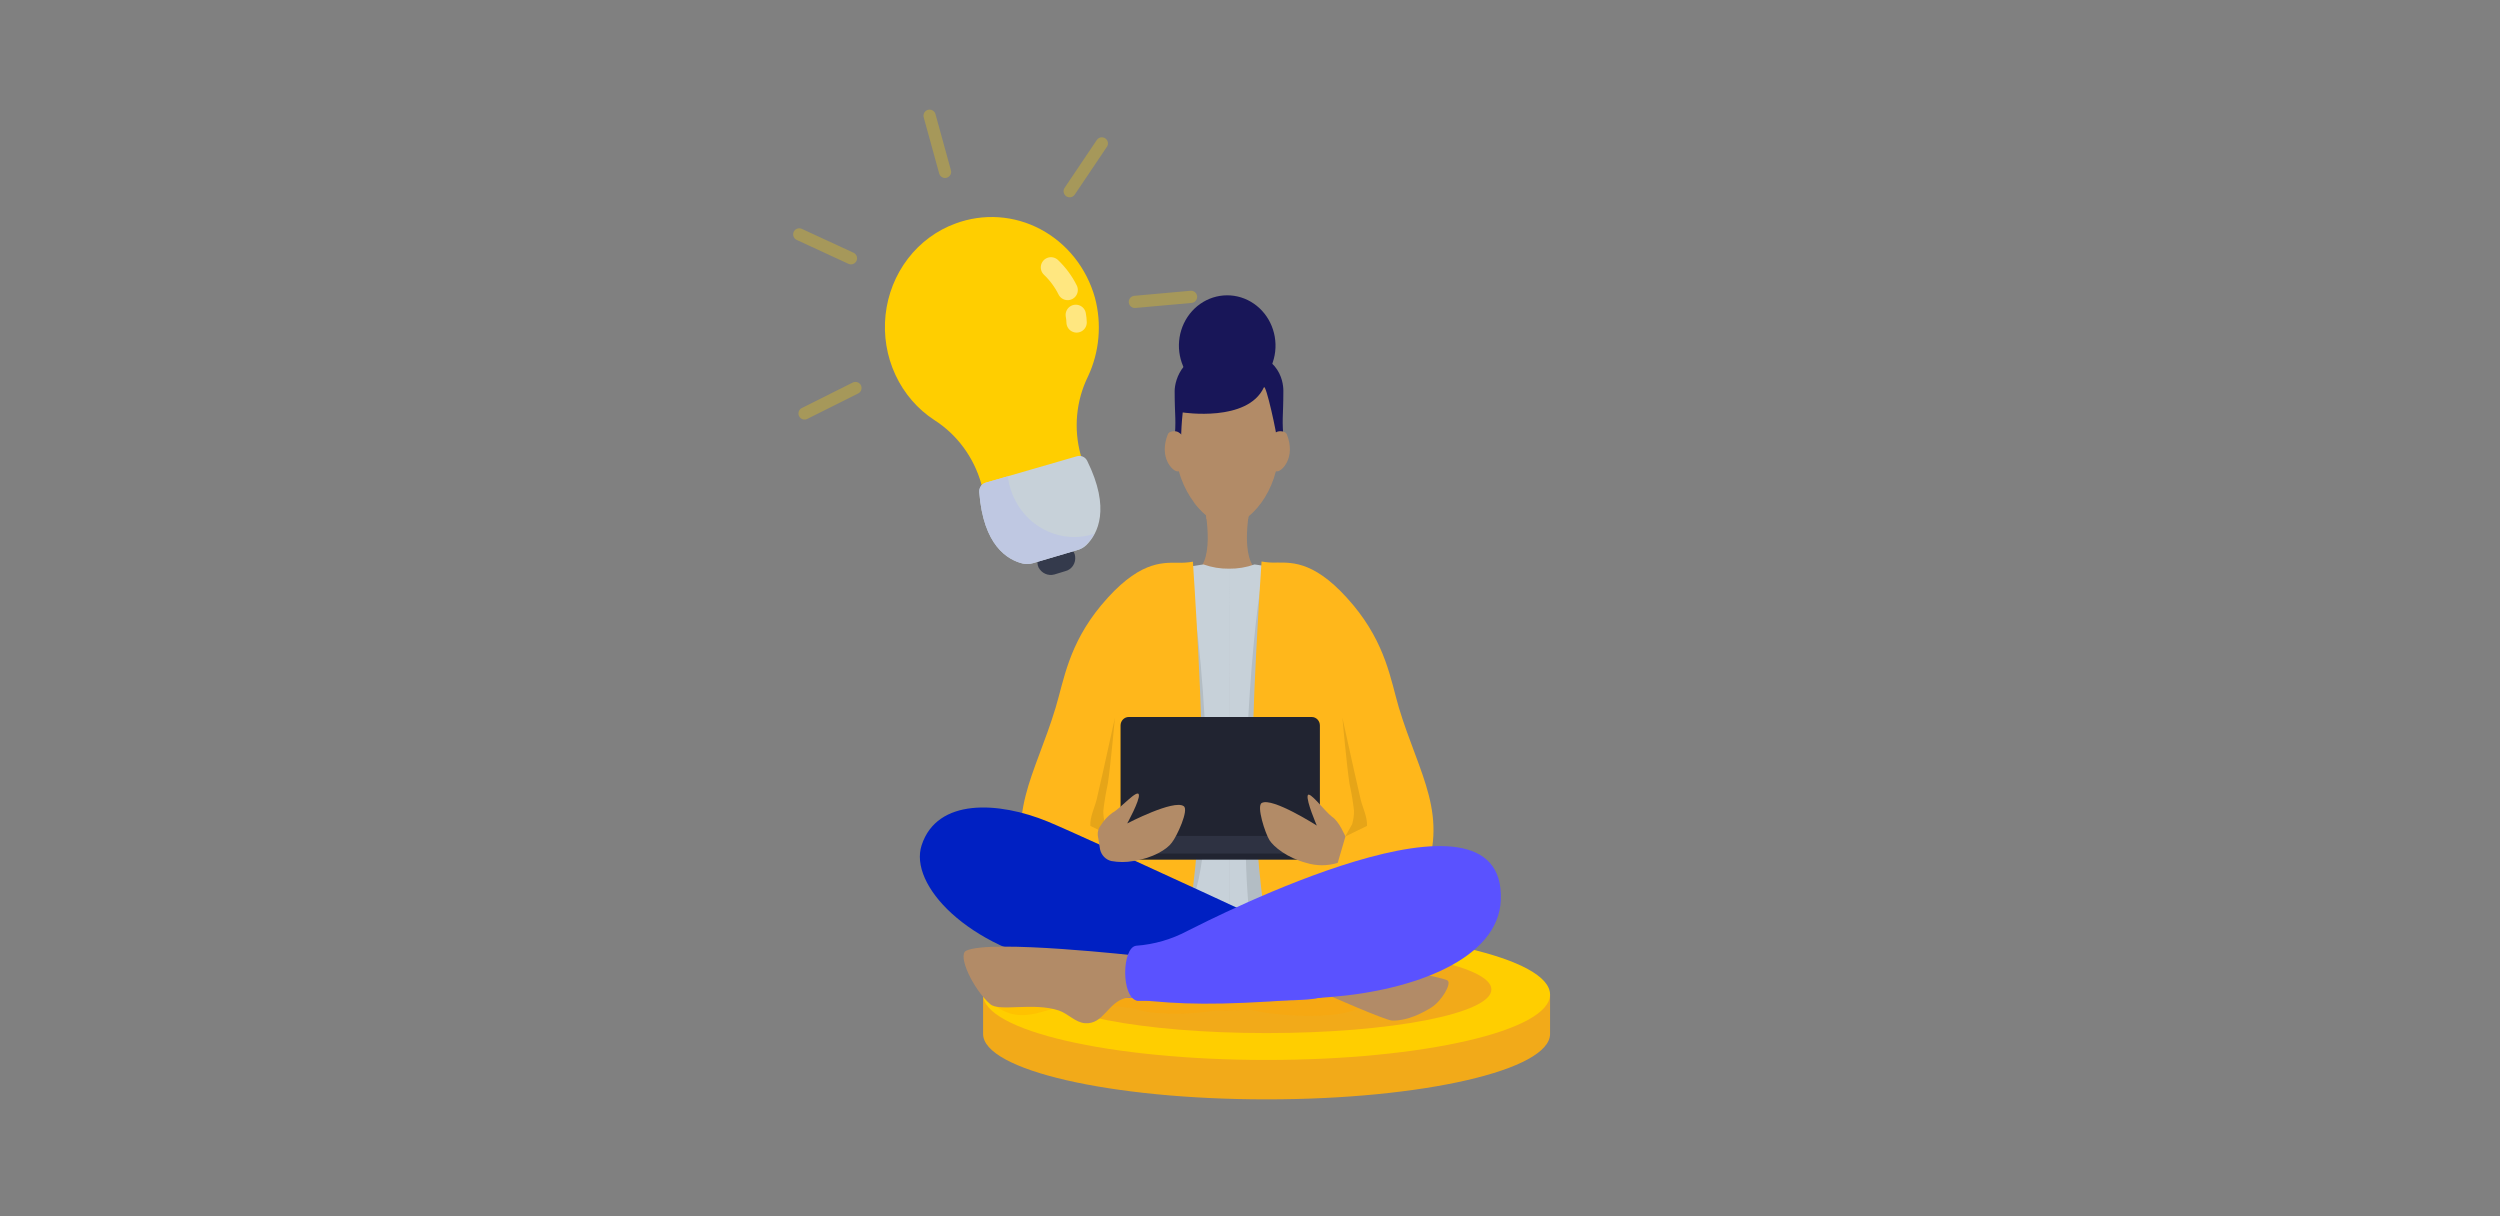 <svg width="929" height="452" viewBox="0 0 929 452" fill="none" xmlns="http://www.w3.org/2000/svg">
<rect x="0" y="0" width="929" height="452" fill="#808080" stroke="none"/>
<path d="M576 384.21C576 397.612 528.778 408.523 470.66 408.523C412.542 408.523 365.32 397.612 365.32 384.21V369.562H576V384.21Z" fill="#F2AA19"/>
<path d="M470.66 393.883C528.839 393.883 576 383.004 576 369.57C576 356.137 528.839 345.258 470.66 345.258C412.481 345.258 365.32 356.153 365.32 369.57C365.32 382.988 412.481 393.883 470.66 393.883Z" fill="#FFCE00"/>
<path d="M470.659 383.893C516.805 383.893 554.204 376.641 554.204 367.685C554.204 358.729 516.805 351.477 470.659 351.477C424.512 351.477 387.113 358.745 387.113 367.685C387.113 376.625 424.512 383.893 470.659 383.893Z" fill="#F2AA19"/>
<path opacity="0.3" d="M529.386 353.2C529.689 352.743 529.84 352.27 530.143 351.797C530.412 351.302 530.616 350.772 530.748 350.22C530.748 350.062 530.9 349.905 530.9 349.747C511.006 346.705 490.92 345.245 470.814 345.38C426.014 345.38 376.068 355.045 367.593 365.64C365.625 368.604 367.139 372.956 373.193 375.763C383.939 380.761 393.02 371.253 407.852 372.341C408.27 372.893 408.858 373.278 409.517 373.429C411.19 373.477 412.858 373.635 414.511 373.902C416.63 374.217 418.9 374.359 421.171 374.675C423.859 375.633 426.659 376.211 429.495 376.393C436.664 376.981 443.875 376.717 450.987 375.605C455.073 375.605 459.614 375.463 464.608 375.305C474.472 377.321 484.552 377.947 494.576 377.166C498.568 376.811 502.492 375.866 506.23 374.359C508.389 375.56 510.755 376.305 513.192 376.551C516.067 376.866 520.91 374.974 524.846 373.114C527.267 372.026 532.716 367.043 531.959 363.764C531.808 363.149 528.478 362.187 524.694 361.273C526.783 358.996 528.427 356.319 529.537 353.389C529.235 353.358 529.235 353.2 529.386 353.2Z" fill="#FFA300"/>
<path d="M406.877 110.62C405.351 105.177 402.774 100.116 399.305 95.747C395.835 91.378 391.546 87.793 386.7 85.211C381.854 82.629 376.553 81.105 371.122 80.733C365.691 80.36 360.244 81.146 355.115 83.043C348.141 85.567 341.995 90.095 337.387 96.104C332.779 102.113 329.897 109.357 329.074 117C328.251 124.643 329.52 132.372 332.736 139.295C335.951 146.218 340.981 152.052 347.245 156.123C355.651 161.496 361.851 169.921 364.65 179.774L365.104 181.492L402.033 170.739L401.579 169.021C398.896 159.301 399.87 148.881 404.304 139.883C408.566 130.784 409.481 120.374 406.877 110.62V110.62Z" fill="#FFCE00"/>
<path opacity="0.5" d="M396.741 107.757C395.164 104.597 393.063 101.752 390.535 99.353" stroke="white" stroke-width="7.561" stroke-miterlimit="10" stroke-linecap="round"/>
<path opacity="0.5" d="M400.066 119.812C400.04 118.87 399.938 117.931 399.764 117.006" stroke="white" stroke-width="7.561" stroke-miterlimit="10" stroke-linecap="round"/>
<path d="M399.525 206.774C399.676 207.99 399.388 209.222 398.717 210.23C398.045 211.238 397.039 211.95 395.892 212.229L391.806 213.475C390.679 213.788 389.485 213.697 388.414 213.216C387.343 212.736 386.459 211.894 385.903 210.826C385.661 210.309 385.533 209.742 385.528 209.166C385.522 208.591 385.639 208.022 385.871 207.499C386.103 206.977 386.443 206.515 386.868 206.147C387.292 205.779 387.79 205.513 388.325 205.37L394.682 203.51C395.207 203.324 395.766 203.265 396.317 203.336C396.867 203.407 397.395 203.607 397.861 203.921C398.327 204.235 398.719 204.655 399.007 205.149C399.295 205.643 399.472 206.198 399.525 206.774V206.774Z" fill="#343A4C"/>
<path d="M403.703 202.563C407.94 198.369 412.783 189.02 404.005 171.25C403.66 170.554 403.096 170.003 402.407 169.69C401.717 169.377 400.946 169.321 400.221 169.532L366.319 179.354C365.574 179.556 364.922 180.027 364.479 180.682C364.036 181.337 363.83 182.135 363.897 182.933C365.411 202.721 374.341 208.019 380.092 209.422C381.347 209.685 382.645 209.631 383.876 209.264L400.221 204.44C401.518 204.138 402.717 203.492 403.703 202.563Z" fill="#C7D1D9"/>
<path d="M406.124 198.516C402.679 199.562 399.059 199.819 395.51 199.271C391.96 198.722 388.567 197.38 385.563 195.338C382.558 193.295 380.013 190.599 378.102 187.436C376.191 184.272 374.96 180.716 374.492 177.01L366.319 179.359C365.574 179.561 364.922 180.031 364.479 180.687C364.036 181.342 363.83 182.14 363.897 182.938C365.411 202.726 374.341 208.023 380.092 209.427C381.347 209.689 382.645 209.635 383.876 209.269L400.221 204.444C401.483 204.082 402.631 203.38 403.551 202.41C404.745 201.227 405.765 199.867 406.578 198.374L406.124 198.516Z" fill="#BFC8E2"/>
<path opacity="0.3" d="M442.595 110.305L421.709 112.181" stroke="#FFCE00" stroke-width="4.537" stroke-miterlimit="10" stroke-linecap="round"/>
<path opacity="0.3" d="M409.449 53.287L397.492 71.056" stroke="#FFCE00" stroke-width="4.537" stroke-miterlimit="10" stroke-linecap="round"/>
<path opacity="0.3" d="M345.432 43L351.183 63.875" stroke="#FFCE00" stroke-width="4.537" stroke-miterlimit="10" stroke-linecap="round"/>
<path opacity="0.3" d="M297 87.098L316.221 95.975" stroke="#FFCE00" stroke-width="4.537" stroke-miterlimit="10" stroke-linecap="round"/>
<path opacity="0.3" d="M298.969 153.642L317.888 144.182" stroke="#FFCE00" stroke-width="4.537" stroke-miterlimit="10" stroke-linecap="round"/>
<path d="M465.56 183.08H446.611C446.611 183.08 451.53 202.584 446.611 210.199C446.611 210.199 448.806 211.776 456.071 211.776C463.336 211.776 465.56 210.199 465.56 210.199C460.596 202.584 465.56 183.08 465.56 183.08Z" fill="#B28B67"/>
<path fill-rule="evenodd" clip-rule="evenodd" d="M456.069 190.72C451.623 190.872 447.257 189.462 443.674 186.715C444.986 188.315 446.516 189.707 448.214 190.846L448.29 192.754C449.698 194.015 453.33 197.153 456.054 197.153C458.779 197.153 462.426 193.999 463.834 192.754L463.909 190.846C465.611 189.711 467.142 188.319 468.45 186.715C464.872 189.461 460.511 190.871 456.069 190.72V190.72Z" fill="#B28B67"/>
<path fill-rule="evenodd" clip-rule="evenodd" d="M475.202 166.583C475.202 182.35 464.214 195.247 456.056 195.247C448.927 195.247 436.91 182.413 436.91 166.583C436.91 150.753 443.509 136.137 456.086 136.137C473.295 136.137 475.202 150.753 475.202 166.583Z" fill="#B28B67"/>
<path d="M476.896 145.236C476.896 141.468 475.231 129.832 456.071 129.832C439.331 129.832 436.562 141.232 436.501 145.236C436.501 155.043 437.197 155.942 436.35 164.157H438.877C438.902 160.516 439.109 156.88 439.498 153.262C439.498 153.262 463.562 157.03 469.662 143.943C470.388 142.367 474.611 161.539 474.641 164.157H477.123C476.215 155.942 476.896 155.059 476.896 145.236Z" fill="#181658"/>
<path fill-rule="evenodd" clip-rule="evenodd" d="M441.809 166.092C441.226 163.794 439.81 161.821 437.859 160.589C436.83 159.959 434.453 160.179 433.999 161.315C430.458 170.113 435.861 175.142 437.435 175.142C438.161 175.142 439.614 175.142 439.781 174.385C440.492 171.232 441.158 168.079 441.809 164.847" fill="#B28B67"/>
<path fill-rule="evenodd" clip-rule="evenodd" d="M470.324 166.092C470.907 163.794 472.323 161.821 474.274 160.589C475.289 159.959 477.665 160.179 478.149 161.315C481.675 170.113 476.272 175.142 474.698 175.142C473.972 175.142 472.504 175.142 472.352 174.385C471.636 171.232 470.965 168.052 470.339 164.847" fill="#B28B67"/>
<path fill-rule="evenodd" clip-rule="evenodd" d="M445.957 143.913C445.428 143.519 444.898 143.109 444.368 142.652C441.671 140.25 439.718 137.069 438.755 133.511C437.793 129.953 437.864 126.178 438.96 122.662C440.056 119.146 442.127 116.048 444.913 113.758C447.699 111.468 451.073 110.09 454.611 109.797C458.148 109.504 461.689 110.31 464.787 112.113C467.884 113.916 470.4 116.635 472.015 119.926C473.63 123.217 474.273 126.934 473.861 130.605C473.45 134.277 472.003 137.739 469.704 140.555L469.886 140.35" fill="#181658"/>
<path d="M456.704 211.325C453.482 211.371 450.277 210.838 447.229 209.748C447.229 209.748 425.147 212.444 417.671 220.596C410.194 228.747 400.402 242.591 397.783 266.32C397.783 266.32 405.351 273.588 413.872 275.354L418.972 262.615L409.452 333.676C409.452 333.676 439.404 337.445 456.704 337.445" fill="#C7D1D9"/>
<path d="M456.703 211.325C459.925 211.37 463.13 210.837 466.178 209.748C466.178 209.748 488.26 212.444 495.721 220.596C503.183 228.747 513.005 242.591 515.624 266.32C515.624 266.32 508.056 273.588 499.52 275.354L494.435 262.615L503.955 340.882C503.955 340.882 474.018 344.65 456.718 344.65" fill="#C7D1D9"/>
<path fill-rule="evenodd" clip-rule="evenodd" d="M465.043 346.482C459.837 309.604 464.498 239.378 469.16 213.283C471.46 233.102 476.349 267.931 473.973 301.578L473.67 352.505L465.043 346.482Z" fill="black" fill-opacity="0.1"/>
<path fill-rule="evenodd" clip-rule="evenodd" d="M441.904 213.396C448.064 247.958 454.254 332.926 437.484 342.26L437.03 301.691C434.654 267.934 439.558 233.121 441.904 213.396Z" fill="black" fill-opacity="0.1"/>
<path fill-rule="evenodd" clip-rule="evenodd" d="M403.52 341.959C395.952 338.018 388.763 339.452 383.678 327.769C372.992 303.188 384.737 288.052 392.274 262.951C395.377 252.64 397.103 239.522 409.165 224.969C422.787 208.634 431.565 209.091 437.558 209.107C439.473 209.189 441.391 209.057 443.279 208.713C443.279 208.713 447.563 271.781 446.458 291.269C442.508 361.1 437.649 344.167 437.649 344.167C427.509 343.237 413.524 341.66 404.746 339.768L403.52 341.959Z" fill="#FFB71B"/>
<path fill-rule="evenodd" clip-rule="evenodd" d="M510.251 347.088C517.818 343.146 523.388 339.457 528.413 327.711C539.083 303.13 527.338 287.994 519.801 262.893C516.774 252.581 514.973 239.463 502.91 224.91C489.289 208.575 480.511 209.033 474.502 209.048C472.592 209.13 470.679 208.998 468.796 208.654C468.796 208.654 464.513 271.722 465.618 291.21C469.568 361.042 474.441 351.282 474.441 351.282C484.552 350.336 498.567 348.775 507.33 346.883L510.251 347.088Z" fill="#FFB71B"/>
<path fill-rule="evenodd" clip-rule="evenodd" d="M502.443 306.304C502.936 304.662 503.171 302.947 503.14 301.227C502.761 297.849 502.201 294.496 501.46 291.183C500.385 283.994 498.826 266.682 498.826 266.682C500.299 273.388 501.783 280.089 503.276 286.784C504.017 290.159 504.789 293.533 505.561 296.844C506.333 300.155 508.134 303.419 507.983 306.903L499.87 310.861L502.443 306.304Z" fill="black" fill-opacity="0.1"/>
<path fill-rule="evenodd" clip-rule="evenodd" d="M410.691 306.304C410.199 304.662 409.964 302.947 409.995 301.227C410.388 297.851 410.949 294.499 411.675 291.183C412.75 283.994 414.309 266.682 414.309 266.682C412.846 273.388 411.367 280.089 409.874 286.784C409.117 290.159 408.361 293.533 407.574 296.844C406.787 300.155 405.001 303.419 405.167 306.903L413.264 310.861L410.691 306.304Z" fill="black" fill-opacity="0.1"/>
<path d="M450.693 355.98C425.796 349.326 376.002 336.587 377.863 343.84C380.466 353.426 396.252 369.067 413.9 370.47C424.868 371.315 435.895 370.39 446.591 367.727C459.323 371.128 472.496 372.384 485.609 371.448C504.558 369.871 521.464 354.214 524.067 344.644C526.292 337.958 478.36 349.122 450.693 355.98Z" fill="url(#paint0_linear_1422_24767)"/>
<path d="M491.852 352.26C491.852 352.26 403.978 311.345 389.297 305.274C371.135 297.832 348.236 296.461 342.484 314.072C337.656 328.767 359.541 352.26 395.759 358.914C428.829 364.984 487.947 367.727 487.947 367.727L491.852 352.26Z" fill="#0020C2"/>
<path d="M511.189 358.613L493.512 369.776C493.512 369.776 514.988 379.236 517.319 379.236C523.282 379.378 528.973 376.209 531.894 374.38C535.708 371.999 539.462 365.582 537.948 364.368C536.435 363.154 511.189 358.613 511.189 358.613Z" fill="#B28B67"/>
<path d="M424.666 369.857L423.531 355.256C423.531 355.256 367.895 348.95 359.041 353.286C355.636 354.862 361.644 367.665 367.971 373.152C371.315 376.053 384.014 372.364 393.443 375.501C396.954 376.684 399.603 379.995 403.281 380.231C410.046 380.641 411.575 372.695 418.113 370.897C420.272 370.392 422.461 370.045 424.666 369.857V369.857Z" fill="#B28B67"/>
<path d="M441.42 345.84C435.444 349.047 428.904 350.951 422.198 351.438C416.871 352.052 416.477 370.815 422.728 371.935C422.985 371.935 427.041 371.84 428.343 372.061C444.068 373.527 460.127 373.369 494.498 370.484C525.51 368.04 556.915 356.294 557.702 334.409C559.654 285.358 450.364 341.362 441.42 345.84Z" fill="#5A52FF"/>
<path d="M487.444 319.462H419.427C418.625 319.462 417.855 319.129 417.287 318.538C416.719 317.947 416.4 317.145 416.4 316.308V269.591C416.4 268.755 416.719 267.952 417.287 267.361C417.855 266.77 418.625 266.438 419.427 266.438H487.444C488.247 266.438 489.017 266.77 489.585 267.361C490.152 267.952 490.471 268.755 490.471 269.591V316.34C490.463 317.171 490.141 317.965 489.574 318.549C489.007 319.134 488.242 319.462 487.444 319.462V319.462Z" fill="#212431"/>
<path d="M485.236 317.186H420.958C420.669 317.193 420.381 317.139 420.112 317.027C419.843 316.916 419.599 316.749 419.393 316.537C419.187 316.326 419.023 316.073 418.913 315.795C418.802 315.516 418.746 315.217 418.748 314.916V312.914C418.746 312.612 418.802 312.313 418.913 312.035C419.023 311.756 419.187 311.504 419.393 311.292C419.599 311.08 419.843 310.914 420.112 310.802C420.381 310.691 420.669 310.637 420.958 310.643H485.236C485.525 310.637 485.813 310.691 486.082 310.802C486.351 310.914 486.595 311.08 486.801 311.292C487.007 311.504 487.171 311.756 487.281 312.035C487.392 312.313 487.448 312.612 487.446 312.914V314.916C487.448 315.217 487.392 315.516 487.281 315.795C487.171 316.073 487.007 316.326 486.801 316.537C486.595 316.749 486.351 316.916 486.082 317.027C485.813 317.139 485.525 317.193 485.236 317.186V317.186Z" fill="#2E3242"/>
<path d="M468.886 298.374C466.797 299.462 470.187 309.774 471.746 312.218C473.305 314.661 478.269 318.745 485.368 320.637C489.194 321.828 493.271 321.828 497.097 320.637L499.958 310.862C499.958 310.862 497.612 305.17 495.009 303.53C492.405 301.638 486.412 293.486 485.928 295.646C485.443 297.807 489.318 306.778 489.318 306.778C489.318 306.778 472.79 296.198 468.886 298.374Z" fill="#B28B67"/>
<path d="M439.876 299.575C441.889 300.931 437.318 310.801 435.502 313.056C433.762 315.563 428.449 318.874 421.154 319.962C418.45 320.455 415.685 320.455 412.981 319.962C411.952 319.726 411.008 319.187 410.263 318.411C409.517 317.634 409 316.651 408.774 315.579L408.032 310.99C407.877 310.249 407.886 309.482 408.056 308.744C408.226 308.007 408.554 307.32 409.016 306.733C410.173 304.877 411.663 303.27 413.405 302.003C416.25 300.568 422.804 292.921 423.213 295.35C423.545 297.51 418.869 305.992 418.869 305.992C418.869 305.992 436.183 296.958 439.876 299.575Z" fill="#B28B67"/>
<defs>
<linearGradient id="paint0_linear_1422_24767" x1="453.902" y1="378.48" x2="449.371" y2="328.988" gradientUnits="userSpaceOnUse">
<stop stop-color="#5A52FF"/>
<stop offset="1" stop-color="#9494FF"/>
</linearGradient>
</defs>
</svg>
